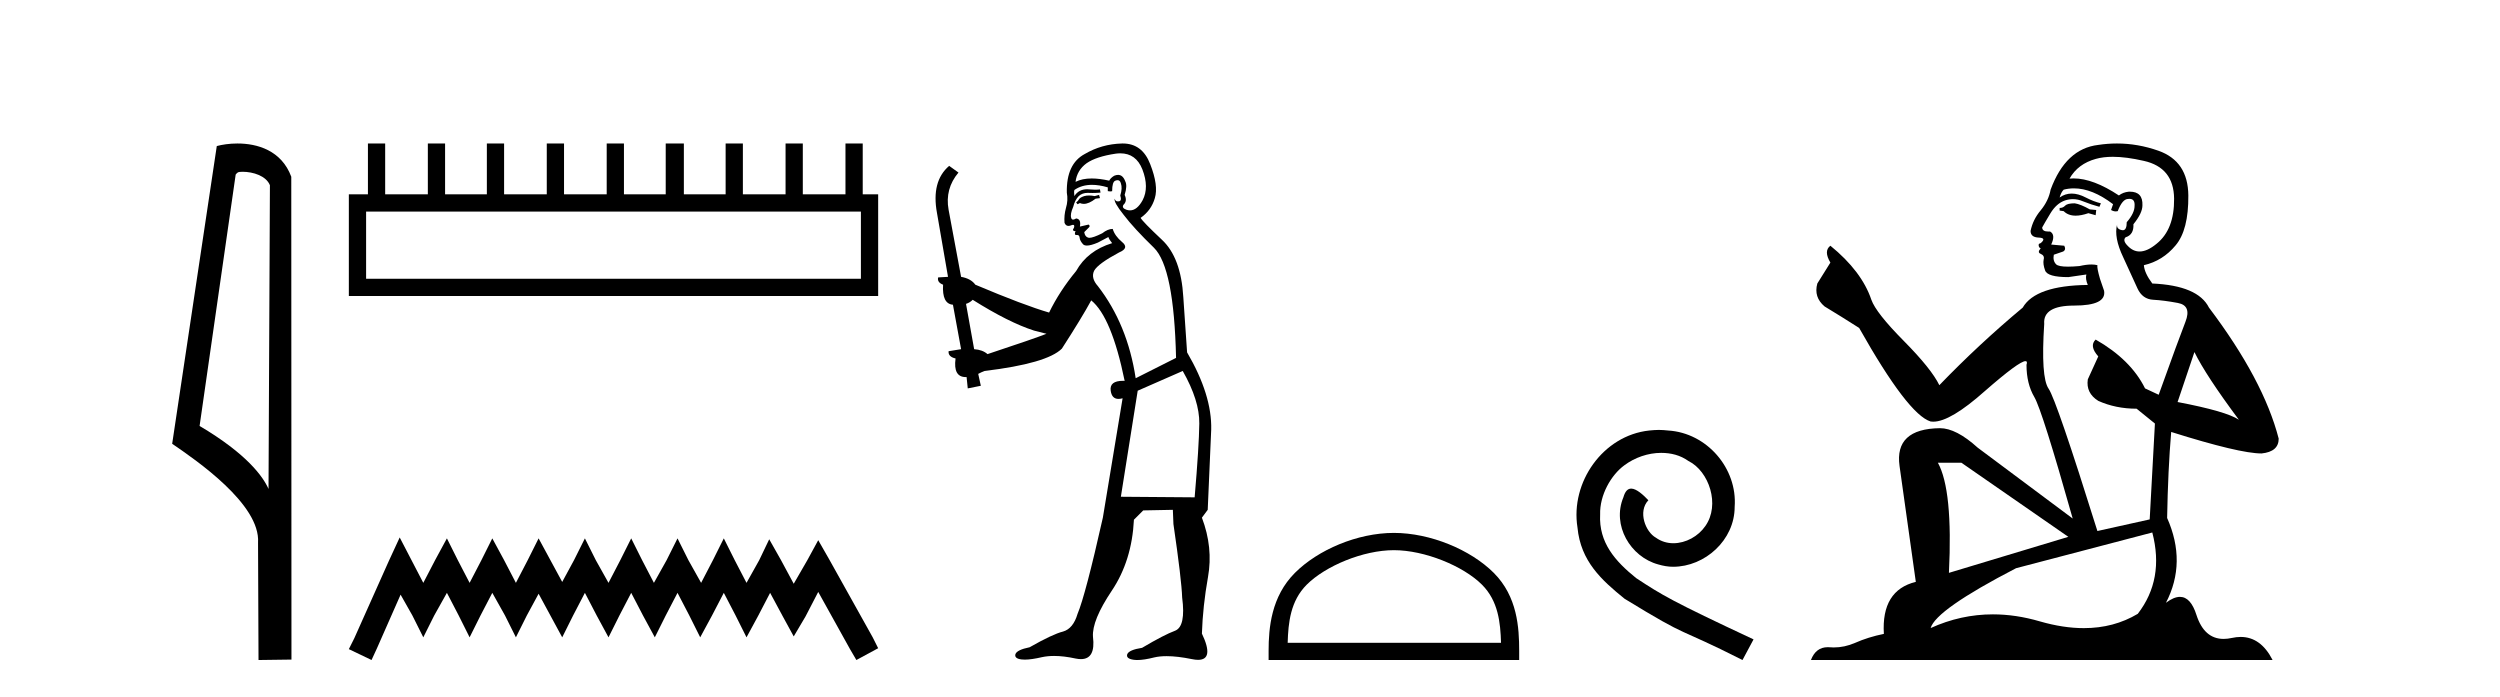 <?xml version='1.0' encoding='UTF-8' standalone='yes'?><svg xmlns='http://www.w3.org/2000/svg' xmlns:xlink='http://www.w3.org/1999/xlink' width='147.0' height='41.0' ><path d='M 14.259 10.1 C 14.884 10.1 15.648 10.34 15.871 10.89 L 15.789 28.751 L 15.789 28.751 C 15.473 28.034 14.531 26.699 11.736 25.046 L 13.858 10.263 C 13.958 10.157 13.955 10.1 14.259 10.1 ZM 15.789 28.751 L 15.789 28.751 C 15.789 28.751 15.789 28.751 15.789 28.751 L 15.789 28.751 L 15.789 28.751 ZM 13.962 8.437 C 13.484 8.437 13.053 8.505 12.747 8.588 L 10.124 26.094 C 11.512 27.044 15.325 29.648 15.173 31.91 L 15.201 38.809 L 17.138 38.783 L 17.127 10.393 C 16.551 8.837 15.12 8.437 13.962 8.437 Z' style='fill:#000000;stroke:none' /><path d='M 50.621 12.441 L 50.621 16.391 L 21.527 16.391 L 21.527 12.441 ZM 21.634 8.437 L 21.634 11.426 L 20.512 11.426 L 20.512 17.405 L 51.636 17.405 L 51.636 11.426 L 50.728 11.426 L 50.728 8.437 L 49.714 8.437 L 49.714 11.426 L 47.205 11.426 L 47.205 8.437 L 46.191 8.437 L 46.191 11.426 L 43.681 11.426 L 43.681 8.437 L 42.667 8.437 L 42.667 11.426 L 40.211 11.426 L 40.211 8.437 L 39.144 8.437 L 39.144 11.426 L 36.688 11.426 L 36.688 8.437 L 35.674 8.437 L 35.674 11.426 L 33.165 11.426 L 33.165 8.437 L 32.15 8.437 L 32.15 11.426 L 29.641 11.426 L 29.641 8.437 L 28.627 8.437 L 28.627 11.426 L 26.171 11.426 L 26.171 8.437 L 25.157 8.437 L 25.157 11.426 L 22.648 11.426 L 22.648 8.437 Z' style='fill:#000000;stroke:none' /><path d='M 23.502 31.602 L 22.861 32.99 L 20.833 37.528 L 20.512 38.169 L 21.847 38.809 L 22.167 38.115 L 23.555 34.966 L 24.249 36.193 L 24.89 37.475 L 25.531 36.193 L 26.278 34.859 L 26.972 36.193 L 27.613 37.475 L 28.253 36.193 L 28.947 34.859 L 29.695 36.193 L 30.335 37.475 L 30.976 36.193 L 31.67 34.912 L 32.364 36.193 L 33.058 37.475 L 33.698 36.193 L 34.392 34.859 L 35.086 36.193 L 35.78 37.475 L 36.421 36.193 L 37.115 34.859 L 37.809 36.193 L 38.503 37.475 L 39.144 36.193 L 39.838 34.859 L 40.532 36.193 L 41.172 37.475 L 41.866 36.193 L 42.56 34.859 L 43.254 36.193 L 43.895 37.475 L 44.589 36.193 L 45.283 34.859 L 46.03 36.247 L 46.671 37.421 L 47.365 36.247 L 48.112 34.805 L 49.981 38.169 L 50.355 38.809 L 51.636 38.115 L 51.315 37.475 L 48.753 32.884 L 48.112 31.763 L 47.472 32.937 L 46.671 34.325 L 45.924 32.937 L 45.23 31.709 L 44.642 32.937 L 43.895 34.272 L 43.201 32.937 L 42.56 31.656 L 41.92 32.937 L 41.226 34.272 L 40.478 32.937 L 39.838 31.656 L 39.197 32.937 L 38.45 34.272 L 37.756 32.937 L 37.115 31.656 L 36.474 32.937 L 35.78 34.272 L 35.033 32.937 L 34.392 31.656 L 33.752 32.937 L 33.058 34.218 L 32.364 32.937 L 31.67 31.656 L 31.029 32.937 L 30.335 34.272 L 29.641 32.937 L 28.947 31.656 L 28.307 32.937 L 27.613 34.272 L 26.919 32.937 L 26.278 31.656 L 25.584 32.937 L 24.89 34.272 L 24.196 32.937 L 23.502 31.602 Z' style='fill:#000000;stroke:none' /><path d='M 64.625 11.461 L 64.369 11.53 Q 64.19 11.495 64.036 11.495 Q 63.882 11.495 63.754 11.53 Q 63.498 11.615 63.447 11.717 Q 63.396 11.82 63.276 11.905 L 63.361 12.008 L 63.498 11.94 Q 63.605 11.988 63.727 11.988 Q 64.03 11.988 64.42 11.683 L 64.677 11.649 L 64.625 11.461 ZM 65.874 9.016 Q 66.797 9.016 67.171 9.958 Q 67.581 11.017 67.188 11.769 Q 66.86 12.37 66.444 12.37 Q 66.341 12.37 66.231 12.332 Q 65.941 12.23 66.06 12.042 Q 66.3 11.82 66.129 11.461 Q 66.3 10.915 66.163 10.658 Q 66.025 10.283 65.742 10.283 Q 65.637 10.283 65.514 10.334 Q 65.292 10.47 65.223 10.624 Q 64.65 10.494 64.193 10.494 Q 63.629 10.494 63.242 10.693 Q 63.327 10.009 63.891 9.599 Q 64.455 9.206 65.599 9.036 Q 65.742 9.016 65.874 9.016 ZM 57.195 17.628 Q 59.313 18.96 60.799 19.438 L 61.534 19.626 Q 60.799 19.917 58.066 20.822 Q 57.776 20.566 57.28 20.532 L 56.802 17.867 Q 57.024 17.799 57.195 17.628 ZM 65.713 10.595 Q 65.858 10.595 65.907 10.778 Q 66.009 11.068 65.872 11.495 Q 65.975 11.82 65.787 11.837 Q 65.756 11.842 65.728 11.842 Q 65.577 11.842 65.548 11.683 L 65.548 11.683 Q 65.462 11.871 66.077 12.64 Q 66.675 13.426 67.854 14.57 Q 69.033 15.732 69.152 21.044 L 66.778 22.24 Q 66.3 19.08 64.557 16.825 Q 64.13 16.347 64.335 15.92 Q 64.557 15.51 65.804 14.843 Q 66.419 14.587 65.975 14.228 Q 65.548 13.87 65.428 13.46 Q 65.138 13.46 64.813 13.716 Q 64.277 13.984 64.056 13.984 Q 64.009 13.984 63.976 13.972 Q 63.788 13.904 63.754 13.648 L 64.011 13.391 Q 64.13 13.289 64.011 13.204 L 63.498 13.323 Q 63.583 12.879 63.276 12.845 Q 63.168 12.914 63.099 12.914 Q 63.014 12.914 62.986 12.811 Q 62.917 12.589 63.105 12.162 Q 63.208 11.752 63.43 11.53 Q 63.635 11.34 63.956 11.34 Q 63.983 11.34 64.011 11.342 Q 64.13 11.347 64.248 11.347 Q 64.483 11.347 64.711 11.325 L 64.677 11.137 Q 64.549 11.154 64.399 11.154 Q 64.25 11.154 64.079 11.137 Q 64 11.128 63.926 11.128 Q 63.426 11.128 63.174 11.53 Q 63.139 11.273 63.174 11.171 Q 63.606 10.869 64.209 10.869 Q 64.632 10.869 65.138 11.017 L 65.138 11.239 Q 65.215 11.256 65.279 11.256 Q 65.343 11.256 65.394 11.239 Q 65.394 10.693 65.582 10.624 Q 65.655 10.595 65.713 10.595 ZM 69.545 21.813 Q 70.536 23.555 70.519 24.905 Q 70.502 26.254 70.245 29.243 L 65.907 29.209 L 66.897 22.974 L 69.545 21.813 ZM 66.021 8.437 Q 65.99 8.437 65.958 8.438 Q 64.779 8.472 63.788 9.053 Q 62.695 9.633 62.729 11.325 Q 62.815 11.786 62.678 12.23 Q 62.559 12.657 62.593 13.101 Q 62.666 13.284 62.826 13.284 Q 62.89 13.284 62.969 13.255 Q 63.048 13.22 63.096 13.22 Q 63.212 13.22 63.139 13.426 Q 63.071 13.46 63.105 13.545 Q 63.128 13.591 63.181 13.591 Q 63.208 13.591 63.242 13.579 L 63.242 13.579 Q 63.146 13.82 63.29 13.82 Q 63.299 13.82 63.31 13.819 Q 63.324 13.817 63.337 13.817 Q 63.465 13.817 63.481 13.972 Q 63.498 14.16 63.686 14.365 Q 63.76 14.439 63.91 14.439 Q 64.142 14.439 64.557 14.263 L 65.172 13.938 Q 65.223 14.092 65.394 14.297 Q 63.942 14.741 63.276 15.937 Q 62.302 17.115 61.687 18.379 Q 60.218 17.952 57.349 16.74 Q 57.092 16.381 56.512 16.278 L 55.777 12.332 Q 55.555 11.102 56.358 10.146 L 55.811 9.753 Q 54.752 10.658 55.094 12.52 L 55.743 16.278 L 55.162 16.312 Q 55.094 16.603 55.453 16.74 Q 55.384 17.867 56.033 17.918 L 56.512 20.532 Q 56.136 20.6 55.777 20.651 Q 55.743 20.976 56.187 21.078 Q 56.038 22.173 56.79 22.173 Q 56.813 22.173 56.836 22.172 L 56.904 22.838 L 57.673 22.684 L 57.519 21.984 Q 57.707 21.881 57.895 21.813 Q 61.568 21.369 62.439 20.498 Q 63.618 18.67 64.164 17.662 Q 65.36 18.636 66.129 22.394 Q 66.081 22.392 66.036 22.392 Q 65.228 22.392 65.309 22.974 Q 65.376 23.456 65.767 23.456 Q 65.875 23.456 66.009 23.419 L 66.009 23.419 L 64.848 30.439 Q 63.823 35 63.361 36.093 Q 63.105 36.964 62.507 37.135 Q 61.892 37.289 60.543 38.058 Q 59.791 38.211 59.706 38.468 Q 59.638 38.724 60.065 38.775 Q 60.152 38.786 60.258 38.786 Q 60.647 38.786 61.277 38.639 Q 61.599 38.57 61.98 38.57 Q 62.552 38.57 63.259 38.724 Q 63.421 38.756 63.558 38.756 Q 64.429 38.756 64.267 37.443 Q 64.198 36.486 65.377 34.727 Q 66.556 32.967 66.675 30.559 L 67.222 30.012 L 68.964 29.978 L 68.998 30.815 Q 69.477 34.095 69.511 35.137 Q 69.733 36.828 69.101 37.084 Q 68.452 37.323 67.154 38.092 Q 66.385 38.211 66.282 38.468 Q 66.197 38.724 66.641 38.792 Q 66.748 38.809 66.878 38.809 Q 67.269 38.809 67.871 38.656 Q 68.186 38.582 68.597 38.582 Q 69.231 38.582 70.092 38.758 Q 70.292 38.799 70.447 38.799 Q 71.408 38.799 70.672 37.255 Q 70.724 35.649 71.031 33.924 Q 71.339 32.199 70.672 30.439 L 71.014 29.978 L 71.219 25.263 Q 71.27 23.231 69.801 20.72 Q 69.733 19.797 69.579 17.474 Q 69.443 15.134 68.315 14.092 Q 67.188 13.033 67.068 12.811 Q 67.7 12.367 67.905 11.649 Q 68.127 10.915 67.632 9.651 Q 67.166 8.437 66.021 8.437 Z' style='fill:#000000;stroke:none' /><path d='M 81.961 32.35 C 83.773 32.35 86.042 33.281 87.139 34.378 C 88.1 35.339 88.225 36.612 88.26 37.795 L 75.715 37.795 C 75.75 36.612 75.876 35.339 76.836 34.378 C 77.934 33.281 80.149 32.35 81.961 32.35 ZM 81.961 31.335 C 79.811 31.335 77.498 32.329 76.142 33.684 C 74.751 35.075 74.594 36.906 74.594 38.275 L 74.594 38.809 L 89.328 38.809 L 89.328 38.275 C 89.328 36.906 89.224 35.075 87.833 33.684 C 86.478 32.329 84.111 31.335 81.961 31.335 Z' style='fill:#000000;stroke:none' /><path d='M 97.539 25.279 C 97.351 25.279 97.163 25.297 96.975 25.314 C 94.259 25.604 92.329 28.354 92.756 31.019 C 92.943 33.001 94.173 34.111 95.523 35.205 C 99.538 37.665 98.41 36.759 102.459 38.809 L 103.108 37.596 C 98.291 35.341 97.71 34.983 96.206 33.992 C 94.976 33.001 94.003 31.908 94.088 30.251 C 94.054 29.106 94.737 27.927 95.506 27.364 C 96.121 26.902 96.907 26.629 97.676 26.629 C 98.256 26.629 98.803 26.766 99.281 27.107 C 100.494 27.705 101.16 29.687 100.272 30.934 C 99.862 31.532 99.128 31.942 98.393 31.942 C 98.034 31.942 97.676 31.839 97.368 31.617 C 96.753 31.276 96.292 30.08 96.924 29.414 C 96.633 29.106 96.223 28.73 95.916 28.73 C 95.711 28.73 95.557 28.884 95.455 29.243 C 94.771 30.883 95.865 32.745 97.505 33.189 C 97.795 33.274 98.086 33.326 98.376 33.326 C 100.255 33.326 101.998 31.754 101.998 29.807 C 102.168 27.534 100.358 25.45 98.086 25.314 C 97.915 25.297 97.727 25.279 97.539 25.279 Z' style='fill:#000000;stroke:none' /><path d='M 121.994 11.955 Q 121.567 11.955 121.43 12.091 Q 121.311 12.228 121.106 12.228 L 121.106 12.382 L 121.345 12.416 Q 121.61 12.681 122.05 12.681 Q 122.375 12.681 122.797 12.535 L 123.224 12.655 L 123.258 12.348 L 122.883 12.313 Q 122.336 12.006 121.994 11.955 ZM 124.232 9.22 Q 125.02 9.22 126.06 9.46 Q 127.82 9.853 127.837 11.681 Q 127.854 13.492 126.812 14.329 Q 126.261 14.788 125.808 14.788 Q 125.419 14.788 125.103 14.449 Q 124.796 14.141 124.984 13.953 Q 125.479 13.8 125.445 13.185 Q 125.975 12.535 125.975 12.074 Q 126.007 11.27 125.236 11.27 Q 125.204 11.27 125.172 11.271 Q 124.83 11.305 124.591 11.493 Q 123.079 10.491 121.93 10.491 Q 121.806 10.491 121.687 10.503 L 121.687 10.503 Q 122.182 9.631 123.241 9.341 Q 123.673 9.22 124.232 9.22 ZM 129.032 20.701 Q 129.699 22.068 131.646 24.682 Q 130.912 24.186 128.042 23.639 L 129.032 20.701 ZM 121.949 11.076 Q 123.027 11.076 124.249 12.006 L 124.13 12.348 Q 124.273 12.431 124.408 12.431 Q 124.466 12.431 124.522 12.416 Q 124.796 11.698 125.137 11.698 Q 125.178 11.693 125.215 11.693 Q 125.544 11.693 125.513 12.108 Q 125.513 12.535 125.052 13.065 Q 125.052 13.538 124.822 13.538 Q 124.786 13.538 124.745 13.526 Q 124.437 13.458 124.488 13.185 L 124.488 13.185 Q 124.283 13.953 124.847 15.132 Q 125.394 16.328 125.684 16.96 Q 125.975 17.592 126.607 17.626 Q 127.239 17.66 128.059 17.814 Q 128.879 17.968 128.503 18.925 Q 128.127 19.881 126.931 23.212 L 126.128 22.837 Q 125.291 21.145 123.224 19.967 L 123.224 19.967 Q 122.831 20.342 123.378 20.957 L 122.763 22.307 Q 122.643 23.11 123.378 23.571 Q 124.403 24.032 125.633 24.032 L 126.709 24.904 L 126.402 30.541 L 123.327 31.224 Q 120.918 23.52 120.457 22.854 Q 119.995 22.187 120.2 19.044 Q 120.115 17.968 121.96 17.968 Q 123.873 17.968 123.72 17.097 L 123.48 16.396 Q 123.293 15.747 123.327 15.593 Q 123.176 15.552 122.977 15.552 Q 122.678 15.552 122.268 15.645 Q 121.88 15.679 121.599 15.679 Q 121.038 15.679 120.901 15.542 Q 120.696 15.337 120.764 14.978 L 121.311 14.79 Q 121.499 14.688 121.379 14.449 L 120.61 14.38 Q 120.884 13.8 120.542 13.612 Q 120.491 13.615 120.445 13.615 Q 120.081 13.615 120.081 13.373 Q 120.2 13.15 120.559 12.553 Q 120.918 11.955 121.43 11.784 Q 121.661 11.71 121.888 11.71 Q 122.183 11.71 122.473 11.835 Q 122.985 12.04 123.446 12.16 L 123.532 11.955 Q 123.105 11.852 122.643 11.613 Q 122.199 11.382 121.815 11.382 Q 121.43 11.382 121.106 11.613 Q 121.191 11.305 121.345 11.152 Q 121.641 11.076 121.949 11.076 ZM 115.332 27.21 L 121.618 31.566 L 114.597 33.684 Q 114.836 28.816 113.948 27.21 ZM 126.555 31.31 Q 127.273 34.06 125.701 36.093 Q 124.293 36.934 122.531 36.934 Q 121.321 36.934 119.944 36.537 Q 118.533 36.124 117.181 36.124 Q 115.293 36.124 113.521 36.93 Q 113.828 35.854 118.543 33.411 L 126.555 31.31 ZM 124.477 8.437 Q 123.93 8.437 123.378 8.521 Q 121.465 8.743 120.576 11.152 Q 120.457 11.801 119.995 12.365 Q 119.534 12.911 119.398 13.578 Q 119.398 13.953 119.876 13.97 Q 120.354 13.988 119.995 14.295 Q 119.842 14.329 119.876 14.449 Q 119.893 14.568 119.995 14.603 Q 119.773 14.842 119.995 14.927 Q 120.235 15.03 120.166 15.269 Q 120.115 15.525 120.252 15.901 Q 120.388 16.294 121.618 16.294 L 122.678 16.14 L 122.678 16.14 Q 122.609 16.396 122.763 16.755 Q 119.688 16.789 118.936 18.087 Q 116.357 20.24 114.033 22.649 Q 113.572 21.692 111.932 20.035 Q 110.309 18.395 110.036 17.626 Q 109.472 15.952 107.627 14.449 Q 107.217 14.756 107.627 15.44 L 106.859 16.67 Q 106.636 17.472 107.286 18.019 Q 108.276 18.617 109.318 19.283 Q 112.188 24.374 113.521 24.784 Q 113.595 24.795 113.675 24.795 Q 114.689 24.795 116.715 22.99 Q 118.724 21.235 119.098 21.235 Q 119.23 21.235 119.158 21.453 Q 119.158 22.563 119.62 23.349 Q 120.081 24.135 121.875 30.49 L 116.288 26.322 Q 115.024 25.177 114.068 25.177 Q 111.386 25.211 111.693 27.398 L 112.65 34.214 Q 110.617 34.709 110.771 37.272 Q 109.848 37.46 109.079 37.801 Q 108.458 38.07 107.826 38.07 Q 107.693 38.07 107.559 38.058 Q 107.513 38.055 107.468 38.055 Q 106.772 38.055 106.483 38.809 L 133.628 38.809 Q 132.935 37.452 131.751 37.452 Q 131.504 37.452 131.236 37.511 Q 130.978 37.568 130.747 37.568 Q 129.607 37.568 129.152 36.161 Q 128.815 35.096 128.181 35.096 Q 127.818 35.096 127.358 35.444 Q 128.588 33.069 127.427 30.456 Q 127.478 27.62 127.666 25.399 Q 131.68 26.663 132.979 26.663 Q 133.987 26.561 133.987 25.792 Q 133.098 22.341 129.887 18.087 Q 129.237 16.789 126.555 16.67 Q 126.094 16.055 126.06 15.593 Q 127.17 15.337 127.922 14.432 Q 128.691 13.526 128.674 11.493 Q 128.657 9.478 126.914 8.863 Q 125.708 8.437 124.477 8.437 Z' style='fill:#000000;stroke:none' /></svg>